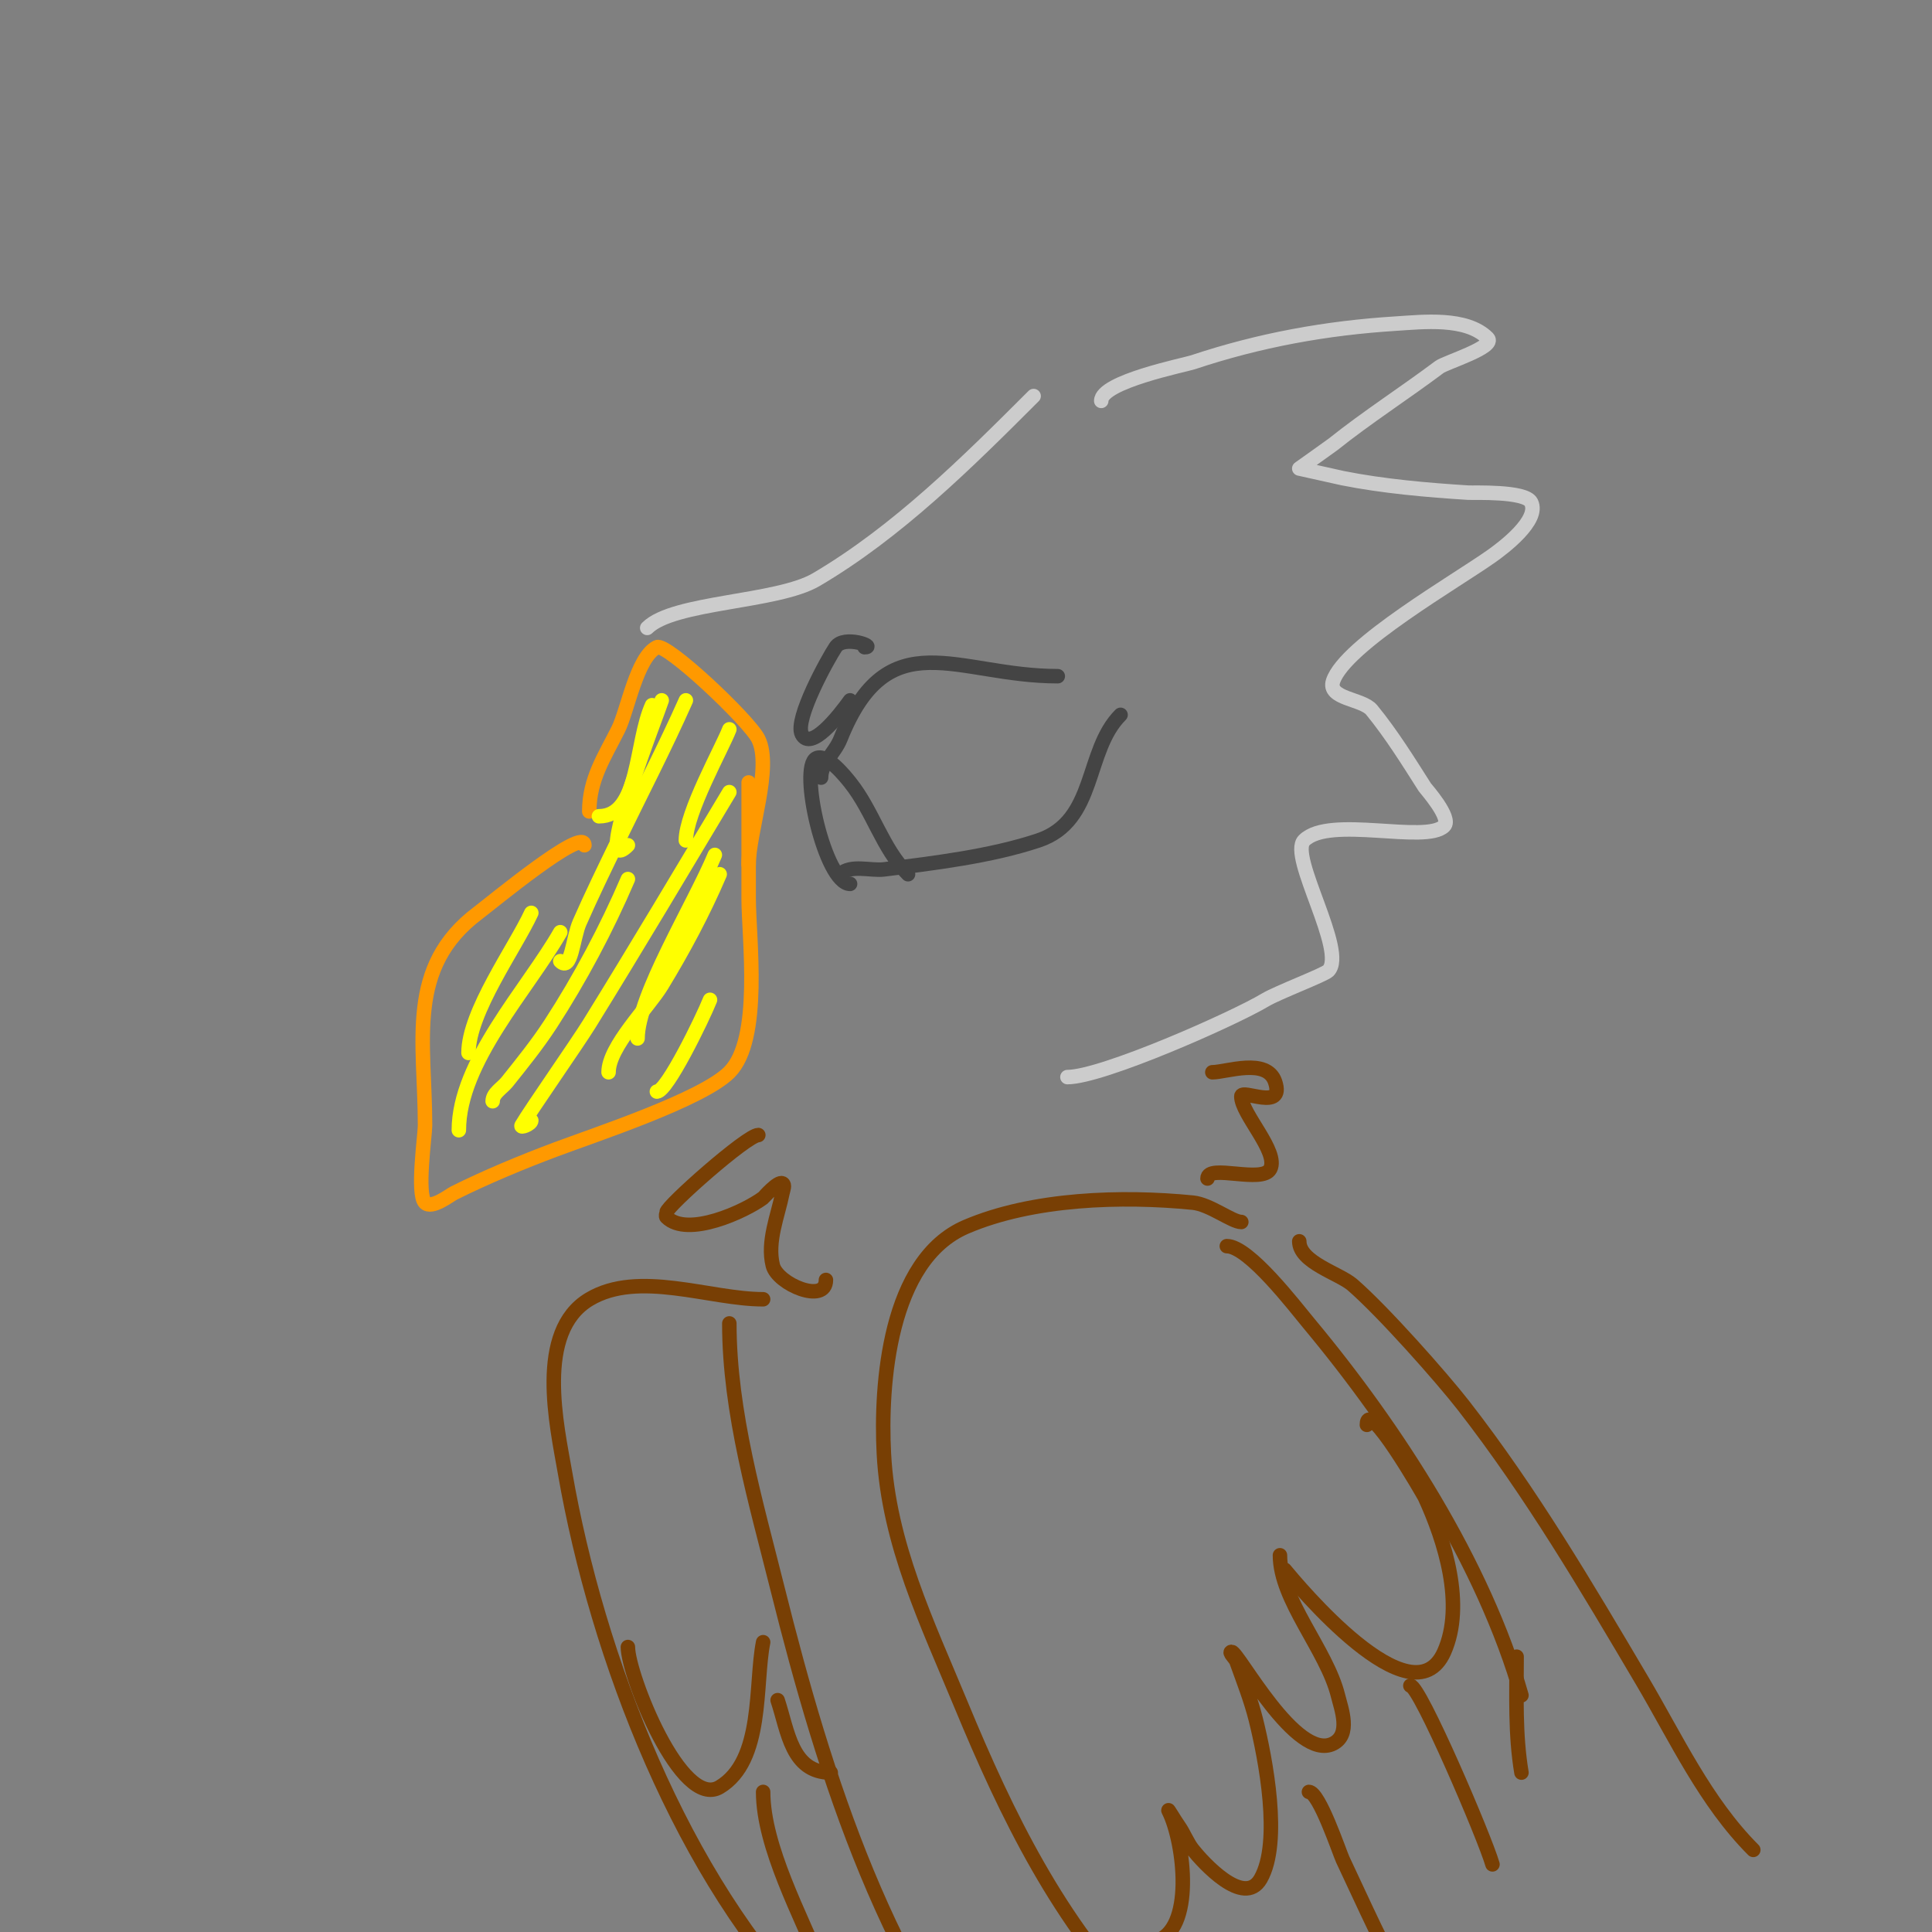 <svg viewBox='0 0 400 400' version='1.1' xmlns='http://www.w3.org/2000/svg' xmlns:xlink='http://www.w3.org/1999/xlink'><rect x="0" y="0" width="400" height="400" fill="#808080" stroke="none"/><g fill='none' stroke='#cccccc' stroke-width='3' stroke-linecap='round' stroke-linejoin='round'><path d='M134,130c5.45,-5.45 26.877,-5.222 35,-10c16.816,-9.892 31.321,-24.321 45,-38'/><path d='M228,83c0,-3.982 17.234,-7.411 19,-8c13.751,-4.584 27.584,-7.099 42,-8c5.533,-0.346 14.583,-1.417 19,3c1.825,1.825 -8.687,5.015 -10,6c-7.157,5.368 -15.056,10.445 -22,16c-0.323,0.259 -7,5 -7,5c0,0 8.463,1.893 9,2c8.308,1.662 17.554,2.472 26,3c1.088,0.068 11.809,-0.383 13,2c1.848,3.697 -5.784,9.417 -8,11c-7.353,5.252 -30.513,18.539 -33,26c-1.243,3.728 6.068,3.639 8,6c4.098,5.009 7.525,10.54 11,16c0.144,0.226 5.624,6.376 4,8c-3.777,3.777 -23.756,-2.244 -29,3c-3.217,3.217 8.946,23.054 5,27c-0.837,0.837 -10.513,4.508 -13,6c-6.62,3.972 -33.81,16 -41,16'/></g>
<g fill='none' stroke='#ff9900' stroke-width='3' stroke-linecap='round' stroke-linejoin='round'><path d='M122,168c0,-6.657 3.113,-11.225 6,-17c1.941,-3.882 3.821,-14.91 8,-17c1.975,-0.988 19.054,15.109 21,19c2.943,5.886 -2,19.302 -2,26'/><path d='M121,175c0,-4.04 -19.353,12.015 -22,14c-15.008,11.256 -11,26.597 -11,44c0,2.097 -1.77,14.23 0,16c1.391,1.391 5.083,-1.542 6,-2c6.6,-3.3 14.093,-6.41 21,-9c8.327,-3.123 30.348,-10.348 36,-16c6.81,-6.81 4,-27.812 4,-36c0,-8 0,-16 0,-24'/></g>
<g fill='none' stroke='#444444' stroke-width='3' stroke-linecap='round' stroke-linejoin='round'><path d='M170,161c0,-3.048 2.815,-5.038 4,-8c9.905,-24.762 23.963,-13 45,-13'/><path d='M174,181c2.079,-2.079 6.295,-0.662 9,-1c10.471,-1.309 22.097,-2.699 32,-6c12.082,-4.027 9.548,-18.548 17,-26'/><path d='M176,183c-5.175,0 -10.658,-24.171 -7,-26c2.142,-1.071 5.991,3.739 7,5c4.738,5.923 6.669,13.669 12,19'/><path d='M179,134c2.564,0 -4.252,-2.622 -6,0c-1.619,2.429 -8.534,14.932 -7,18c1.82,3.639 7.635,-3.689 10,-7'/></g>
<g fill='none' stroke='#783f04' stroke-width='3' stroke-linecap='round' stroke-linejoin='round'><path d='M157,235c-2.338,0 -19,14.77 -19,16c0,0.333 -0.236,0.764 0,1c4.309,4.309 16.277,-1.208 20,-4c0.155,-0.116 3.032,-3.484 4,-3c0.596,0.298 0.131,1.346 0,2c-0.94,4.698 -3.234,10.066 -2,15c0.969,3.875 11,8.106 11,3'/><path d='M251,222c2.9,0 11.298,-3.106 13,2c2.072,6.216 -7,1.318 -7,3c0,3.627 7.785,11.43 6,15c-1.577,3.154 -13,-1.112 -13,2'/><path d='M257,253c-1.911,0 -6.487,-3.649 -10,-4c-14.686,-1.469 -33.199,-0.915 -47,5c-16.023,6.867 -17.75,32.752 -17,47c0.981,18.631 8.983,35.043 16,52c9.388,22.689 20.395,45.395 38,63'/><path d='M254,258c4.56,0 14.151,12.581 17,16c18.15,21.78 36.182,49.636 44,77'/><path d='M283,295c0,-5.961 11.799,14.564 12,15c4.097,8.877 8.333,22.252 4,32c-6.635,14.928 -30.663,-14.196 -33,-17'/><path d='M265,322c0,9.239 9.651,19.605 12,29c0.717,2.866 2.737,8.131 -1,10c-7.63,3.815 -19.666,-19 -21,-19c-0.745,0 0.749,1.298 1,2c1.418,3.971 2.977,7.91 4,12c2.016,8.065 5.352,25.385 1,33c-3.465,6.064 -12.064,-3.58 -14,-6c-1.214,-1.518 -1.87,-3.418 -3,-5c-0.699,-0.978 -2.537,-4.075 -2,-3c3.188,6.376 5.498,24.875 -3,27'/><path d='M314,343c0,8.073 -0.332,16.009 1,24'/><path d='M271,371c2.129,0 6.359,12.647 7,14c4.463,9.423 8.635,19.059 14,28'/><path d='M292,349c1.94,0 15.413,31.446 17,37'/><path d='M158,269c-11.086,0 -25.811,-6.114 -36,0c-11.229,6.737 -6.695,26.254 -5,36c6.582,37.845 24.166,84.166 52,112'/><path d='M151,274c0,18.498 5.535,37.141 10,55c9.755,39.019 22.801,80.401 50,111'/><path d='M269,257c0,4.361 8.288,6.65 11,9c6.401,5.548 18.53,19.253 23,25c13.98,17.974 25.44,37.438 37,57c7.031,11.898 13.105,25.105 23,35'/><path d='M130,341c0,5.712 11.036,33.778 19,29c9.16,-5.496 7.266,-21.329 9,-30'/><path d='M161,352c2.133,6.398 2.859,15 11,15'/><path d='M158,371c0,11.328 7.964,25.91 12,36'/></g>
<g fill='none' stroke='#ffff00' stroke-width='3' stroke-linecap='round' stroke-linejoin='round'><path d='M95,234c0,-14.118 14.222,-29.138 21,-41'/><path d='M97,218c0,-8.461 9.647,-21.736 13,-29'/><path d='M102,228c0,-1.667 1.959,-2.699 3,-4c3.123,-3.904 6.275,-7.808 9,-12c6.076,-9.347 11.601,-19.736 16,-30'/><path d='M110,232c0,0.745 -2.376,1.644 -2,1c1.815,-3.111 11.472,-16.917 14,-21c9.832,-15.883 19.387,-31.978 29,-48'/><path d='M126,222c0,-5.323 8.17,-13.35 11,-18c4.496,-7.387 8.594,-15.052 12,-23'/><path d='M132,215c0,-8.733 11.721,-27.731 16,-38'/><path d='M116,199c2.297,2.297 2.595,-4.807 4,-8c2.522,-5.732 5.26,-11.368 8,-17c4.696,-9.653 9.64,-19.191 14,-29'/><path d='M130,175c-7.625,7.625 6.37,-27.899 7,-30'/><path d='M124,169c8.498,0 7.483,-15.263 11,-23'/><path d='M142,174c0,-5.743 7.53,-19.178 9,-23'/><path d='M136,226c2.1,0 9.431,-15.078 11,-19'/></g>
</svg>